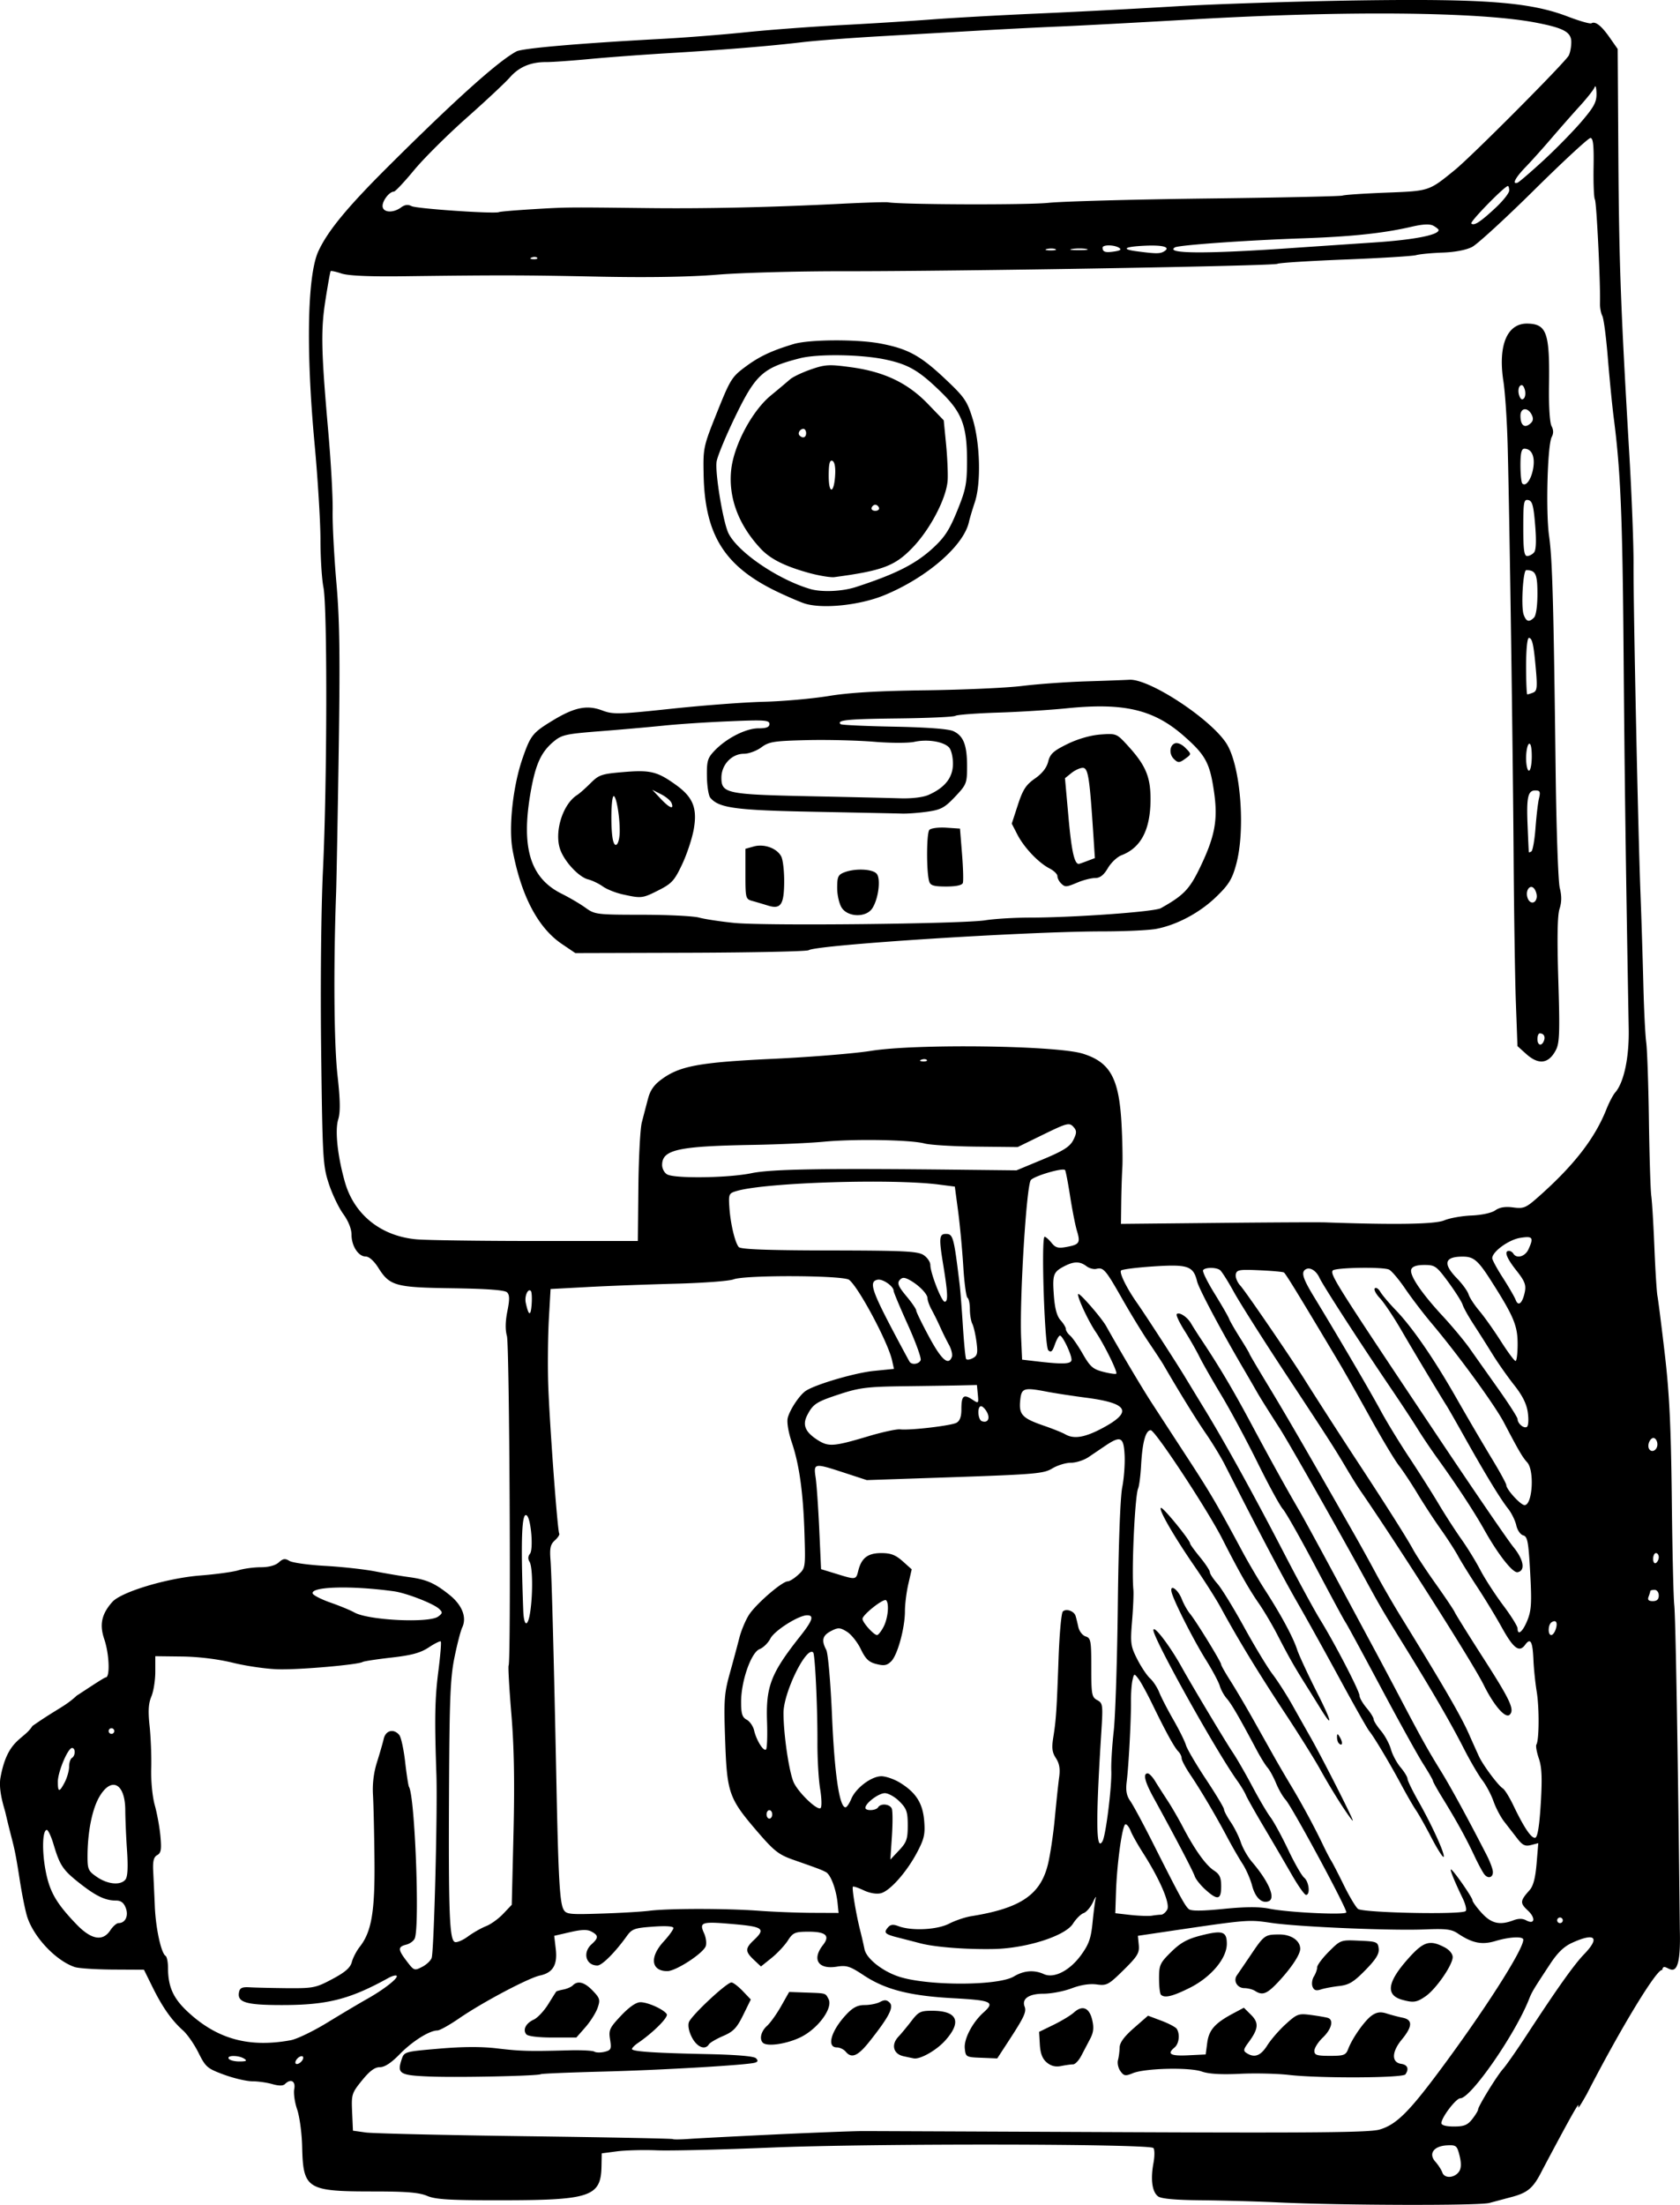 <svg xmlns="http://www.w3.org/2000/svg" viewBox="0 0 273.84 359.26" version="1.0"><path d="M208.254 358.854c-3.417-.165-9.021-.313-12.454-.348-4.188-.035-6.498-.243-7.025-.626-.975-.714-1.26-2.751-.761-5.432.21-1.132.203-2.229-.014-2.455-.678-.696-45.85-.757-62.128-.078-8.227.34-16.718.548-18.87.452-2.151-.087-5.038-.008-6.415.166l-2.502.33-.04 2.107c-.091 4.944-1.794 5.528-16.303 5.536-8.45.009-10.73-.122-12.12-.714-1.303-.548-3.385-.722-8.743-.722-10.899 0-11.473-.366-11.63-7.364-.052-2.15-.418-4.84-.81-5.99-.4-1.14-.609-2.637-.478-3.333.252-1.306-.575-1.75-1.524-.801-.296.296-.992.296-2.045 0-.87-.252-2.342-.461-3.256-.461-.923 0-2.994-.48-4.605-1.071-2.75-1.01-3.012-1.245-4.17-3.56-.67-1.367-1.819-3.02-2.541-3.665-1.846-1.645-3.36-3.804-4.97-7.077l-1.385-2.803-5.057-.026c-2.786-.017-5.58-.2-6.215-.41-3.03-1.009-6.616-4.77-7.73-8.103-.305-.906-.853-3.595-1.228-5.99-.992-6.423-.966-5.126-2.359-11.098-.156-.679-1.183-3.586-.792-5.702 1.15-6.302 3.7-6.032 5.206-8.39 4.1-2.865 5.257-3.126 7.233-4.954.801-.496 4.449-2.96 4.71-2.96.73 0 .583-3.83-.244-6.25-.8-2.367-.427-4.082 1.323-6.05 1.471-1.636 8.914-3.873 14.31-4.3 2.56-.2 5.38-.583 6.26-.861.887-.27 2.524-.488 3.647-.488 1.28 0 2.368-.296 2.907-.783.697-.636 1.036-.68 1.732-.253.47.296 3.1.662 5.841.818 2.734.148 6.428.558 8.2.906 1.772.34 4.233.757 5.468.922 2.848.384 4.18.967 6.583 2.89 2.083 1.672 2.865 3.674 2.078 5.328-.257.54-.825 2.742-1.265 4.9-.666 3.256-.813 6.851-.882 21.632-.095 19.995.074 24.365.953 24.704.328.122 1.28-.278 2.115-.888.835-.618 2.164-1.375 2.954-1.688.79-.305 2.058-1.219 2.82-2.029l1.385-1.462.284-11.734c.199-8.252.096-13.997-.348-19.333-.348-4.179-.55-7.739-.449-7.913.402-.688.14-52.246-.274-53.683-.288-1.01-.265-2.385.07-4.047.384-1.915.373-2.655-.046-3.073-.377-.374-3.155-.583-8.843-.67-9.39-.13-10.278-.375-12.15-3.343-.696-1.106-1.509-1.828-2.044-1.828-1.203 0-2.321-1.715-2.321-3.56 0-.94-.508-2.211-1.344-3.369-.741-1.018-1.803-3.238-2.36-4.944-.958-2.916-1.028-4.083-1.245-21.658-.13-10.872-.009-23.076.296-29.448.679-14.11.731-42.776.078-46.049-.27-1.358-.487-4.883-.487-7.825-.009-2.934-.436-9.898-.95-15.469-1.435-15.381-1.192-27.655.628-31.52 1.558-3.334 4.73-7.164 11.403-13.806C74.296 16.164 81.176 9.992 84.17 8.382c.964-.522 10.264-1.323 23.523-2.037 3.797-.2 10.113-.696 14.036-1.106 3.925-.4 10.862-.914 15.418-1.149 4.557-.235 11.184-.653 14.728-.922s11.207-.697 17.03-.95c5.821-.252 15.97-.774 22.55-1.174 6.582-.392 20.004-.827 29.829-.975 20.768-.296 28.158.27 34.338 2.655 1.872.713 3.578 1.201 3.787 1.07.627-.383 1.628.4 2.986 2.35l1.288 1.837.113 17.723c.113 17.262.383 24.591 1.81 48.782.375 6.459.68 14.328.662 17.488-.026 7.242.732 43.21 1.132 53.622.165 4.3.374 11.029.47 14.954s.305 8.122.47 9.323c.157 1.21.357 6.903.435 12.657.079 5.763.253 11.299.383 12.309.14 1.01.366 4.848.514 8.513.148 3.673.374 7.19.496 7.826s.662 4.874 1.193 9.436c.748 6.363 1.01 11.803 1.14 23.468.087 8.356.27 16.225.41 17.488.217 2.124.591 23.816.904 52.934.288 10.689-2.576 4.308-2.872 6.502-.74-.461-6.773 9.453-12.283 20.178-3.812 6.763 2.533-6.059-7.277 12.439-1.427 2.855-2.307 3.63-4.927 4.335-1.14.305-2.794.748-3.682.984-1.706.46-24.054.4-34.52-.088zm29.61-5.083c.323-.514.34-1.35.044-2.533-.41-1.637-.548-1.75-2.028-1.68-2.176.104-3.082 1.358-1.924 2.655.47.522.984 1.323 1.15 1.784.365 1.027 2.062.888 2.759-.226zm-111.299-5.998c6.328-.296 12.645-.54 14.037-.54 1.392 0 20.446.079 42.341.175 31.321.139 40.253.052 41.883-.41 2.66-.757 4.673-2.698 9.542-9.21 7.434-9.949 13.928-20.081 13.928-21.735 0-.583-2.22-.479-4.553.218-2.202.661-3.77.34-6.12-1.236-1.018-.688-1.95-.801-5.292-.662-5.465.235-20.697-.41-25.11-1.062-3.712-.548-3.838-.54-16.223 1.288l-5.523.819.145 1.497c.125 1.297-.209 1.845-2.48 4.082-2.457 2.42-2.737 2.568-4.401 2.342-1.147-.148-2.594.078-4.083.644-1.27.479-3.315.87-4.547.87-2.392 0-3.59.819-3.096 2.098.326.853-.073 1.715-2.602 5.589l-1.861 2.855-2.575-.104c-2.527-.096-2.577-.131-2.716-1.55-.15-1.54 1.268-4.24 3.074-5.85 1.894-1.697 1.304-1.967-4.993-2.306-7.085-.392-11.056-1.41-14.582-3.752-2.223-1.471-2.771-1.645-4.391-1.384-3 .479-4.059-1.193-2.23-3.517 1.222-1.55.477-2.202-2.487-2.185-2.091.018-2.416.166-3.244 1.463-.507.783-1.697 2.054-2.646 2.82l-1.726 1.384-1.151-1.08c-1.44-1.357-1.442-1.87 0-3.22 1.913-1.802 1.505-2.159-2.876-2.56-5.69-.513-6.087-.408-5.239 1.454.302.67.427 1.593.276 2.072-.368 1.158-4.86 4.091-6.269 4.091-2.642 0-2.935-2.272-.62-4.796.886-.966 1.611-1.967 1.611-2.228 0-.288-1.24-.375-3.333-.218-2.992.209-3.427.366-4.257 1.523-1.902 2.655-4.048 4.805-4.797 4.805-1.878 0-2.46-2.097-.96-3.455 1.159-1.045 1.157-1.454-.01-2.072-.679-.366-1.62-.34-3.501.096l-2.572.592.251 2.132c.307 2.594-.456 3.883-2.568 4.335-1.903.41-9.362 4.361-13.138 6.955-1.594 1.097-3.207 2.002-3.585 2.002-1.297 0-4.104 1.768-6.153 3.874-1.374 1.41-2.439 2.107-3.222 2.107-.837 0-1.667.618-2.915 2.158-1.672 2.063-1.74 2.281-1.61 5.171l.134 3.02 2.07.288c1.14.165 12.836.435 25.991.61 13.157.173 23.992.382 24.078.47.087.086 1.335.069 2.774-.036s7.794-.426 14.122-.73zm-56.515-9.427c-4.917-.192-5.357-.461-4.587-2.777.422-1.27.471-1.28 6.14-1.767 3.808-.33 6.946-.34 9.398-.043 3.804.452 5.189.496 11.596.322 2.074-.061 4.002.034 4.283.209.282.174 1.035.182 1.674.026 1.05-.261 1.136-.453.889-2.002-.249-1.55-.087-1.898 1.791-3.892 1.335-1.41 2.45-2.184 3.156-2.184 1.225 0 3.812 1.175 4.29 1.94.301.488-2.136 2.943-4.642 4.667-.68.46-1.132.948-1.001 1.079.365.366 3.967.592 12.16.766 4.713.096 7.693.34 8.016.67.38.375.343.566-.138.723-1.201.391-15.278 1.218-25.014 1.462-5.3.14-9.757.322-9.907.418-.473.287-13.404.566-18.104.383zm140.051-.261c-1.898-.218-5.497-.305-7.996-.183-3.053.148-5.094.026-6.222-.374-2.032-.714-9.276-.54-11.242.278-1.19.488-1.437.453-2.008-.33-.357-.488-.54-1.298-.404-1.802.135-.505.257-1.437.272-2.072.02-.792.755-1.785 2.327-3.16l2.3-2.01 2.167.817c1.192.444 2.318 1.045 2.505 1.315.567.844.39 2.429-.338 3.038-1.293 1.07-.695 1.427 2.186 1.288l2.877-.14.256-1.923c.278-2.08 1.26-3.186 4.238-4.77l1.734-.923 1.172 1.167c1.306 1.305 1.213 2.28-.436 4.509-.822 1.114-.862 1.358-.28 1.723 1.29.819 2.282.444 3.37-1.28.6-.948 1.96-2.515 3.025-3.473 1.817-1.645 2.063-1.732 4.092-1.462 1.187.157 2.417.374 2.733.47 1.005.313.623 1.837-.805 3.203-.76.723-1.38 1.698-1.38 2.16 0 .704.394.826 2.542.826 2.278 0 2.588-.113 2.973-1.131.696-1.828 2.776-4.745 3.916-5.493.779-.514 1.4-.583 2.37-.27.724.235 1.885.54 2.58.679 1.672.33 1.629 1.428-.147 3.578-1.647 2.002-1.682 3.708-.083 3.943 1.042.148 1.31.818.684 1.715-.42.6-14.064.661-18.978.087zm-39.474-2.028c-.715-.601-1.046-1.454-1.133-2.917l-.124-2.071 2.38-1.158c1.31-.644 2.795-1.54 3.302-2.002 1.376-1.245 2.504-.792 2.973 1.192.304 1.28.222 2.055-.329 3.1-.402.774-1.058 2.019-1.456 2.776-.398.766-.993 1.384-1.323 1.384-.33 0-1.202.122-1.94.27-.928.183-1.65.009-2.35-.574zm-23.348-1.019c-1.67-.357-2.069-1.88-.834-3.186.459-.487 1.412-1.636 2.12-2.559 1.16-1.515 1.494-1.671 3.451-1.663 4.062.026 4.8 1.802 2.032 4.875-1.437 1.593-4.083 3.082-5.112 2.881a77.193 77.193 0 01-1.657-.348zm-9.435-.748c-.315-.375-.962-.688-1.437-.688-1.73 0-.923-2.76 1.582-5.406 1.052-1.114 1.814-1.497 2.967-1.497.853 0 1.975-.226 2.495-.505.717-.383 1.092-.357 1.563.113.719.723-.11 2.324-3.258 6.294-1.915 2.42-2.939 2.864-3.912 1.689zm-25.025-2.255c-.505-.931-.72-1.941-.537-2.516.334-1.053 6.154-6.502 6.945-6.502.273 0 1.094.627 1.825 1.384l1.33 1.393-1.248 2.541c-1.032 2.098-1.594 2.69-3.263 3.404-1.11.479-2.156 1.088-2.325 1.367-.605.975-1.899.47-2.727-1.071zm11.525.8c-.602-.6-.291-1.87.67-2.732.537-.48 1.571-1.924 2.297-3.204l1.32-2.333 2.65.096c3.445.122 3.239.061 3.768 1.053.792 1.48-1.79 4.945-4.689 6.294-2.292 1.07-5.354 1.488-6.016.827zM85.79 331.47c-.616-.74-.08-1.802 1.205-2.394.61-.278 1.662-1.392 2.339-2.472.676-1.088 1.277-2.037 1.335-2.106s.584-.218 1.17-.331c.585-.113 1.276-.418 1.534-.68.815-.817 1.911-.521 3.25.88 1.168 1.219 1.243 1.489.783 2.803-.279.8-1.172 2.211-1.984 3.142l-1.478 1.68h-3.862c-2.296 0-4.037-.208-4.292-.522zm142.759-5.632c-2.714-.757-2.426-2.855.91-6.615 2.54-2.873 3.549-3.204 5.969-1.95.818.417 1.358 1.07 1.358 1.619 0 1.27-2.699 5.18-4.396 6.363-1.462 1.018-1.985 1.097-3.841.583zm-39.317-.827c-.17-.165-.307-1.366-.307-2.663 0-2.177.157-2.516 1.981-4.31 1.536-1.505 2.627-2.106 4.845-2.672 3.53-.896 4.22-.67 4.22 1.358 0 2.377-2.58 5.44-6.047 7.173-2.814 1.401-4.096 1.706-4.692 1.114zm15.34-.618c-.379-.244-1.162-.444-1.74-.452-1.17-.01-1.852-1.193-1.21-2.098.232-.331 1.234-1.802 2.23-3.273 2.21-3.282 2.326-3.36 4.676-3.37 1.933-.008 3.41 1.002 3.407 2.334-.002.94-1.44 3.107-3.55 5.37-1.87 1.994-2.594 2.281-3.812 1.49zm9.369-.696c-.17-.444-.069-1.184.225-1.654.292-.47.532-1.14.532-1.497s.861-1.506 1.915-2.56c1.9-1.897 1.935-1.915 4.947-1.775 2.854.122 3.04.2 3.168 1.288.101.862-.447 1.75-2.181 3.517-1.907 1.95-2.664 2.402-4.277 2.585-1.079.122-2.424.374-2.991.566-.762.244-1.11.122-1.338-.47zm26.04 21.579c.522-.67.948-1.367.948-1.558 0-.514 3.09-5.536 4.083-6.633.47-.523 2.22-3.02 3.874-5.554 4.97-7.6 7.686-11.42 9.34-13.135 2.629-2.725 1.767-3.543-1.941-1.855-1.376.618-2.412 1.628-3.682 3.57-2.708 4.117-2.9 4.43-3.387 5.666-2.272 5.737-9.48 16.113-11.185 16.113-.697 0-3.082 3.125-3.082 4.048 0 .348.766.548 2.037.548 1.654 0 2.22-.226 2.995-1.21zM49.39 335.473c.113-.348-.061-.522-.4-.409s-.697.479-.81.81c-.113.348.06.513.4.4.331-.113.697-.47.81-.8zm-9.584-.034c-.905-.584-2.89-.584-2.524 0 .156.252.94.46 1.75.452 1.113 0 1.305-.113.774-.452zm7.6-3.012c1.009-.192 3.699-1.489 5.98-2.89 2.28-1.393 5.178-3.117 6.444-3.83 2.736-1.532 5.16-3.43 4.817-3.778-.135-.14-.757.035-1.38.383-6.262 3.456-9.916 4.387-17.298 4.387-5.884 0-7.338-.435-7.007-2.107.139-.696.522-.861 1.775-.783.888.052 3.622.113 6.094.14 4.239.025 4.657-.053 7.347-1.49 2.104-1.122 2.928-1.845 3.169-2.767.18-.688.763-1.811 1.297-2.49 1.926-2.446 2.484-5.754 2.396-14.206-.044-4.3-.154-9.053-.245-10.56a14.918 14.918 0 01.648-5.292c.446-1.41.943-3.125 1.103-3.821.322-1.393 1.63-1.715 2.534-.627.293.348.724 2.324.959 4.387.235 2.055.519 3.891.63 4.074.96 1.576 1.765 22.528.947 24.66-.162.419-.789.889-1.394 1.037-1.397.357-1.381.792.097 2.724 1.158 1.524 1.238 1.55 2.498.897.717-.366 1.414-1.036 1.55-1.48.378-1.236.966-24.077.768-29.805-.319-9.227-.258-12.387.329-16.983.32-2.507.492-4.64.383-4.753-.107-.104-.993.33-1.965.975-1.354.888-2.781 1.28-6.088 1.654-2.376.27-4.485.592-4.688.714-.734.452-10.404 1.297-13.772 1.192-1.898-.052-5.215-.53-7.365-1.062-2.42-.592-5.58-.983-8.287-1.018l-4.37-.052v2.533c0 1.392-.287 3.212-.644 4.047-.47 1.132-.548 2.368-.278 4.832.191 1.828.313 4.918.26 6.876-.06 2.029.192 4.605.575 5.98.375 1.332.793 3.613.923 5.067.2 2.159.105 2.724-.522 3.073-.575.322-.74.975-.653 2.655.06 1.218.183 3.769.261 5.666.14 3.543 1.027 7.652 1.75 8.096.217.13.4 1.01.4 1.941.009 3.081.836 4.944 3.16 7.12 4.805 4.5 10.028 5.946 16.861 4.684zm117.871-10.394c1.61-.966 3.296-1.097 4.876-.374 1.653.748 4.218-.566 6.064-3.108 1.276-1.758 1.618-2.724 1.874-5.336.173-1.75.406-3.525.518-3.943.113-.41-.103-.096-.48.705-.376.8-1.052 1.584-1.502 1.741-.45.157-1.232.931-1.74 1.732-1.266 1.994-7.57 4.004-12.886 4.118-4.54.087-9.525-.296-11.966-.923-1.012-.27-2.634-.68-3.603-.932-2.183-.548-2.428-.783-1.72-1.636.42-.505.852-.566 1.702-.244 2.144.819 6.289.618 8.265-.383 1.013-.522 2.66-1.08 3.662-1.236 7.968-1.28 11.219-3.456 12.45-8.356.376-1.489.887-4.875 1.136-7.539.249-2.655.57-5.684.715-6.737.188-1.367.041-2.237-.524-3.108-.619-.94-.711-1.663-.434-3.386.455-2.82.559-4.379.866-12.97.14-3.909.45-7.304.69-7.539.533-.53 1.832-.087 2.08.714.1.322.303 1.14.45 1.82.15.678.684 1.366 1.19 1.523.841.27.92.696.92 5.075 0 4.396.079 4.83.966 5.3.917.497.951.767.67 5.198-.926 14.572-.87 19.69.198 17.784.541-.958 1.535-8.975 1.426-11.5-.049-1.131.13-4.038.398-6.441s.57-11.725.67-20.709c.108-9.68.398-17.418.712-18.985.29-1.454.466-3.83.39-5.292-.154-2.96-.64-3.186-3.196-1.463-.723.488-1.927 1.306-2.676 1.81-.749.506-2.043.924-2.876.924s-2.198.417-3.032.922c-1.38.845-2.81.966-15.878 1.42l-14.361.487-3.626-1.184c-4.972-1.628-5.074-1.61-4.716.766.162 1.08.427 4.874.589 8.443l.294 6.485 2.482.758c3.206.992 3.21.992 3.582-.496.52-2.09 1.556-2.882 3.76-2.882 1.544 0 2.325.305 3.473 1.323l1.48 1.324-.552 2.393c-.304 1.324-.553 3.3-.553 4.414 0 2.742-1.2 7.146-2.232 8.174-.682.679-1.156.774-2.415.452-1.238-.304-1.773-.818-2.556-2.446-.545-1.131-1.563-2.402-2.264-2.829-1.139-.696-1.412-.705-2.577-.104-1.4.722-1.606 1.523-.784 3.064.294.548.705 5.275.948 10.898.404 9.375 1.204 14.763 2.192 14.763.204 0 .626-.618.936-1.366.74-1.785 3.29-3.7 4.924-3.7.713.009 2.057.47 2.988 1.036 2.635 1.61 3.737 3.343 3.976 6.224.178 2.15.006 2.934-1.108 5.058-1.696 3.246-4.455 6.371-5.952 6.746-.71.174-1.809-.009-2.784-.47-.885-.418-1.683-.688-1.773-.592-.194.209.514 4.474 1.177 7.086a72.98 72.98 0 01.714 3.09c.29 1.47 2.732 3.464 5.397 4.404 4.503 1.593 16.34 1.62 18.966.035zm-147.285-7.53c.418-.635 1.018-1.157 1.332-1.157 1.105 0 1.67-1.184 1.175-2.472-.322-.853-.792-1.202-1.585-1.202-1.75 0-3.273-.73-5.91-2.803-2.742-2.158-3.247-2.907-4.257-6.293-.391-1.323-.896-2.411-1.114-2.411-.714 0-.818 3.386-.2 6.633.653 3.438 1.715 5.292 5.005 8.722 2.437 2.542 4.318 2.872 5.554.984zm228.692-1.61c.81-.313 1.497-.313 2.072 0 1.428.766 1.602-.383.244-1.636-1.262-1.176-1.228-1.55.304-3.256.618-.679.958-1.976 1.158-4.318l.279-3.36-1.184.305c-.966.244-1.393.035-2.263-1.097-.584-.757-1.541-1.984-2.107-2.716-.574-.73-1.358-2.22-1.74-3.299-.375-1.08-1.202-2.637-1.838-3.464-.626-.819-1.967-3.117-2.977-5.093-2.185-4.274-4.97-9.079-9.665-16.687-3.66-5.919-3.927-6.38-6.493-11.072-4.426-8.096-12.397-22.145-13.838-24.391-2.352-3.673-3.29-5.17-3.875-6.215a506.976 506.976 0 00-2.268-3.909c-3.64-6.232-7.071-12.7-7.364-13.893-.62-2.515-1.484-2.811-7.106-2.446-2.798.183-5.185.488-5.304.68-.272.443.985 2.959 2.656 5.327 1.304 1.854 6.362 9.653 7.79 12.021.433.714 1.922 3.169 3.31 5.44 3.364 5.528 8.002 13.946 12.937 23.477 2.228 4.3 4.817 9.062 5.755 10.585 2.419 3.918 6.436 11.665 6.436 12.413 0 .349.517 1.245 1.15 2.003.633.748 1.15 1.575 1.15 1.836s.534 1.106 1.186 1.88c.653.775 1.385 2.133 1.63 3.012.243.888.951 2.211 1.575 2.951s1.133 1.585 1.133 1.872.814 1.958 1.806 3.708c2.246 3.97 4.387 8.696 4.074 9.01-.122.121-1.018-1.28-1.976-3.117-.957-1.845-2.098-3.873-2.533-4.5-.435-.636-1.509-2.498-2.392-4.144-1.91-3.56-4.433-7.782-5.222-8.748-.312-.374-2.42-4.109-4.686-8.278-2.265-4.179-5.427-9.88-7.027-12.657-2.454-4.274-6.25-11.482-11.84-22.485-.624-1.227-2.01-3.508-3.081-5.066-1.604-2.324-4.393-6.85-6.934-11.238-.255-.435-1.305-2.037-2.337-3.56-1.03-1.515-2.992-4.727-4.357-7.13-2.713-4.77-3.05-5.17-4.215-4.891-.431.104-1.156-.087-1.61-.435-1.072-.81-2.034-.81-3.605 0-1.813.94-1.968 1.384-1.71 4.805.157 2.097.499 3.351 1.093 4.004.475.522.863 1.166.863 1.436s.31.749.688 1.062 1.31 1.663 2.072 2.995c1.188 2.071 1.665 2.49 3.326 2.907 1.066.279 2.025.41 2.13.305.255-.253-1.967-4.762-3.356-6.808-1.267-1.871-3.122-5.893-2.844-6.171.228-.227 3.783 3.856 4.559 5.24 2.415 4.309 5.85 10.089 7.47 12.578 1.07 1.646 3.7 5.685 5.845 8.975 3.693 5.667 4.779 7.521 8.896 15.19.95 1.767 2.597 4.57 3.657 6.215 2.624 4.065 4.59 7.713 5.25 9.732.303.932 1.794 4.135 3.314 7.138 2.439 4.805 2.595 5.92.303 2.159-.443-.723-1.455-2.35-2.25-3.613-1.846-2.933-2.733-4.5-4.601-8.121-.83-1.61-2.197-3.917-3.039-5.127-1.582-2.272-3.285-5.284-5.914-10.455-2.42-4.761-10.956-17.723-11.671-17.723-.832 0-1.37 1.968-1.575 5.754-.09 1.645-.307 3.325-.483 3.735-.526 1.218-1.087 13.248-.772 16.521.06.627-.035 2.916-.213 5.075-.3 3.63-.237 4.1.836 6.215.638 1.254 1.577 2.664 2.087 3.125.511.462 1.19 1.498 1.509 2.298.318.801 1.353 2.812 2.299 4.457.945 1.646 1.87 3.508 2.053 4.144.185.627 1.654 3.134 3.266 5.562s2.931 4.631 2.931 4.884c0 .26.493 1.192 1.094 2.08.603.888 1.35 2.385 1.66 3.325s1.127 2.368 1.813 3.169c2.771 3.238 3.917 5.98 2.682 6.415-1.101.4-2.158-.618-2.665-2.55-.28-1.071-.99-2.69-1.577-3.587-.588-.905-1.72-2.872-2.518-4.378-1.886-3.552-4.277-7.59-6.009-10.159-.76-1.131-1.384-2.306-1.384-2.629 0-.313-.243-.818-.542-1.114-.638-.635-2.062-3.23-4.231-7.695-.86-1.776-1.881-3.638-2.27-4.143-.694-.906-.71-.897-.97.235-.146.627-.256 2.185-.245 3.447.027 2.95-.372 10.454-.693 13.048-.186 1.498-.035 2.307.603 3.221.468.67 2.103 3.708 3.633 6.746 4.37 8.67 5.262 10.316 5.883 10.83.405.33 2.129.321 5.688-.036 3.63-.357 5.808-.365 7.526-.017 3.015.6 12.208 1.044 12.461.6.231-.409-8.82-17.191-9.91-18.384-.434-.47-1.128-1.671-1.542-2.681-.415-1.001-1.038-2.141-1.385-2.533s-1.158-1.698-1.802-2.916c-2.8-5.267-4.085-7.478-4.844-8.34-.445-.504-.96-1.436-1.144-2.071-.185-.627-1.177-2.499-2.205-4.144-1.954-3.116-5.037-9.148-5.59-10.924-.511-1.645.922-.801 1.613.949.316.81.92 1.88 1.342 2.385.963 1.157 5.068 7.843 5.068 8.252 0 .174.687 1.384 1.527 2.698.841 1.323 2.516 4.161 3.723 6.311l3.358 5.98c.64 1.14 1.91 3.317 2.822 4.832 1.782 2.968 3.797 6.702 5.212 9.67.484 1.01 1.077 2.15 1.32 2.525.241.383 1.161 2.168 2.044 3.97.883 1.793 1.915 3.525 2.294 3.838.773.644 16.942.975 17.551.357.2-.191-.017-1.123-.479-2.072-1.305-2.698-2.124-4.709-1.915-4.709.322 0 3.508 4.57 3.508 5.023 0 .226.67 1.149 1.489 2.054 1.584 1.741 2.95 2.054 5.18 1.21zm-50.233-5.031c-.797-.723-1.572-1.706-1.72-2.176-.252-.793-3.235-6.477-6.654-12.692-1.477-2.681-1.813-4.04-1.002-4.04.247 0 .795.575 1.218 1.272s1.316 2.089 1.984 3.107c.668 1.01 1.81 2.977 2.538 4.37 1.934 3.7 3.723 6.198 5.06 7.077.935.61 1.176 1.14 1.176 2.594 0 2.203-.592 2.316-2.6.488zm14.076-2.455a736.271 736.271 0 00-4.507-7.704c-1.428-2.402-2.754-4.761-2.945-5.223-.192-.47-.813-1.506-1.38-2.298-3.507-4.91-13.69-23.172-13.69-24.565 0-.957 2.678 2.533 4.586 5.98 1.554 2.812 7.16 12.179 8.325 13.91.682 1.01 2.115 3.5 3.187 5.52 1.072 2.028 2.412 4.309 2.98 5.066.566.757 1.868 3.151 2.891 5.31s2.195 4.204 2.603 4.544c.797.661 1.028 2.803.301 2.803-.242 0-1.3-1.506-2.35-3.343zm31.44.017c-.27-.322-1.028-1.723-1.68-3.116-1.35-2.864-2.795-5.493-5.12-9.28-.878-1.427-1.6-2.715-1.6-2.863s-.706-1.367-1.559-2.716c-.862-1.34-3.991-6.99-6.953-12.552-2.963-5.554-5.544-10.307-5.736-10.56-.193-.252-2.374-4.29-4.847-8.974-2.472-4.683-4.885-8.948-5.36-9.47-.476-.523-2.34-3.944-4.143-7.6-1.803-3.647-4.464-8.6-5.915-11.003-1.45-2.411-3.046-5.205-3.545-6.215-.5-1.019-1.596-2.934-2.437-4.265s-1.408-2.542-1.261-2.69c.4-.4 1.711.452 2.327 1.514.297.514 1.078 1.741 1.735 2.725 2.903 4.361 5.17 8.183 8.147 13.762 3.064 5.728 5.496 10.124 7.871 14.207.607 1.044 3.162 5.727 5.678 10.41 2.516 4.684 5.41 10.072 6.432 11.97 1.021 1.897 2.946 5.518 4.275 8.052 3.41 6.493 4.437 8.33 6.578 11.803 1.628 2.63 4.44 7.791 7.495 13.745.453.88.888 2.002.966 2.481.183 1.053-.678 1.454-1.349.635zM218.531 293.9a108.399 108.399 0 01-3.366-5.632c-.831-1.514-3.482-5.754-5.89-9.4-4.217-6.399-7.507-11.813-10.317-16.975-.732-1.35-2.642-4.353-4.243-6.677-3.493-5.066-6.04-9.523-5.448-9.523.424 0 4.72 5.275 4.72 5.797 0 .148.725 1.15 1.611 2.229s1.612 2.185 1.612 2.446c0 .27.556 1.114 1.236 1.889.68.775 2.635 3.96 4.344 7.068 1.709 3.108 3.794 6.555 4.631 7.66.838 1.097 2.298 3.378 3.245 5.058.946 1.689 2.292 4.074 2.991 5.301 1.933 3.412 6.986 13.37 6.85 13.51-.066.06-.955-1.175-1.976-2.75zm-.305-9.854c-.168-.165-.3-.635-.292-1.035.011-.592.1-.575.502.113.495.853.352 1.488-.21.922zm36.51 28.848a.457.457 0 10-.915 0c0 .253.2.453.462.453a.45.45 0 00.452-.453zm-65.482-.914c.307-.009.76-.383 1.006-.844.507-.95-1.191-4.91-3.956-9.236-.876-1.367-1.78-2.977-2.006-3.569-.228-.6-.604-1.088-.837-1.088-.512 0-1.396 6.276-1.555 11.046l-.114 3.447 2.53.288c1.393.148 2.946.2 3.452.113s1.172-.157 1.48-.157zm-83.401-.644c3.122-.392 12.38-.392 17.718-.009 2.405.183 6.34.331 8.745.348l4.372.018-.156-1.558c-.231-2.307-1.128-4.7-1.915-5.101-.752-.392-1.183-.557-5.281-1.994-2.392-.835-3.15-1.427-5.835-4.544-4.7-5.466-4.998-6.293-5.3-14.91-.232-6.59-.159-7.635.766-10.969.563-2.02 1.259-4.614 1.548-5.754s.98-2.803 1.535-3.69c1.085-1.742 5.425-5.51 6.349-5.51.308 0 1.088-.488 1.731-1.089 1.15-1.062 1.169-1.184 1.005-6.555-.206-6.772-.836-11.333-2.072-14.998-.565-1.68-.832-3.3-.659-3.987.345-1.375 1.962-3.786 2.969-4.43 1.664-1.071 8.028-2.925 11.062-3.23l3.28-.33-.304-1.376c-.641-2.925-5.441-11.917-7.008-13.136-.955-.74-16.93-.81-18.829-.078-.712.278-5.023.6-9.58.714-4.555.122-10.976.357-14.266.54l-5.983.322-.277 4.83c-.151 2.656-.205 7.321-.12 10.36.167 5.858 1.51 24.181 1.809 24.669.097.156-.226.653-.717 1.097-.72.652-.857 1.262-.71 3.168.195 2.498.553 15.956.967 36.412.308 15.242.54 19.403 1.147 20.535.431.81.93.862 6.089.696 3.09-.095 6.654-.304 7.92-.461zm-85.416-5.075c.365-.435.452-1.932.27-4.718-.157-2.237-.279-5.205-.288-6.598-.017-4.379-2.254-5.545-4.221-2.185-1.184 2.02-1.933 5.797-1.933 9.758 0 2.08.14 2.368 1.567 3.334 1.758 1.193 3.813 1.375 4.605.41zm127.525-8.827c0-2.22-.18-2.742-1.345-3.908-.74-.74-1.814-1.35-2.387-1.35-1.014 0-3.171 1.629-3.171 2.386 0 .54 1.729.47 2.07-.079.435-.705 1.94-.548 2.238.227.146.383.152 2.402.014 4.491l-.252 3.796 1.417-1.506c1.231-1.306 1.416-1.837 1.416-4.057zm103.187-3.63c.244-4.134.165-5.875-.322-7.294-.348-1.027-.531-2.046-.392-2.263.453-.732.479-6.05.044-8.636-.227-1.392-.47-3.716-.531-5.17-.131-3.02-.48-3.639-1.358-2.429-.958 1.297-1.89.6-3.796-2.838-.957-1.732-2.75-4.683-3.986-6.563s-2.647-4.16-3.134-5.057c-.488-.906-1.767-2.89-2.847-4.405-1.08-1.523-2.768-4.109-3.76-5.754s-2.36-3.717-3.05-4.605c-.688-.888-2.797-4.404-4.686-7.825-1.888-3.413-4.138-7.39-4.998-8.836-6.668-11.185-8.777-14.624-9.061-14.798-.18-.104-1.98-.27-4.001-.357-3.275-.148-3.693-.078-3.839.68-.09.46.248 1.296.753 1.836.823.896 8.157 11.603 10.419 15.216 1.906 3.038 6.03 9.445 8.777 13.623 4.646 7.077 7.968 12.326 8.963 14.163.514.948 2.185 3.481 3.717 5.632 1.524 2.15 2.908 4.204 3.064 4.57.157.356 2.22 3.673 4.588 7.364 4.465 6.946 5.197 8.504 4.37 9.331-.688.688-2.568-1.47-4.266-4.9-1.75-3.535-13.728-22.39-20.215-31.808-.38-.548-1.29-2.01-2.023-3.247-2.116-3.577-2.958-4.883-10.023-15.599-3.672-5.57-7.474-11.577-8.45-13.344-.974-1.776-1.991-3.378-2.26-3.56-.668-.47-2.45-.444-2.745.034-.133.218.706 1.924 1.866 3.796 1.16 1.88 2.223 3.717 2.364 4.1s.946 1.784 1.789 3.116 1.533 2.498 1.533 2.585 1.43 2.516 3.18 5.397c2.756 4.544 6.836 11.586 13.961 24.113a317.777 317.777 0 013.556 6.441c.948 1.767 2.745 4.875 3.992 6.903 6.93 11.247 9.793 16.182 11.081 19.098a321.46 321.46 0 001.654 3.683c.662 1.427 3.108 4.709 3.874 5.196.322.2 1.088 1.445 1.724 2.768 1.767 3.691 2.977 5.467 3.586 5.267.374-.122.67-2.002.888-5.623zm-125.28 1.829c0-.383-.207-.688-.46-.688s-.46.305-.46.688.207.687.46.687.46-.304.46-.687zm7.81-4.161c-.251-1.506-.449-4.919-.438-7.574.024-5.692-.384-14.336-.692-14.65-1.097-1.097-4.839 6.511-4.839 9.845 0 3.613.951 9.941 1.72 11.447.907 1.767 3.858 4.535 4.334 4.057.205-.21.168-1.61-.085-3.125zm-123.112-1.106c.383-.749.697-1.88.697-2.507 0-.635.209-1.28.461-1.427.592-.366.6-1.62.017-1.62-.679 0-2.315 3.9-2.315 5.502 0 1.758.244 1.767 1.14.052zm114.46-9.845c-.2-5.754.622-7.878 5.418-13.936 2.004-2.534 2.29-3.395 1.118-3.395-1.392 0-5.31 2.48-5.988 3.786-.372.723-1.16 1.498-1.752 1.724-1.382.522-3.022 5.188-3.022 8.592 0 1.95.179 2.524.914 2.916.504.27 1.046 1.053 1.206 1.75.377 1.618 1.548 3.49 1.943 3.09.17-.166.243-2.203.163-4.527zm-106.4 1.532a.457.457 0 10-.914 0 .457.457 0 10.915 0zm125.402-17c.715-1.385.941-3.778.408-4.31-.377-.374-3.848 2.351-3.848 3.03 0 .592 1.835 2.638 2.37 2.638.202 0 .684-.619 1.07-1.358zm109.559.4c.348-1.088.052-1.584-.67-1.132-.601.366-.653 2.09-.061 2.09.235 0 .566-.436.73-.958zm-4.622-1.445c.653-1.637.722-2.855.452-7.79-.278-5.04-.435-5.868-1.14-6.05-.453-.123-.949-.845-1.123-1.628s-.766-1.994-1.314-2.69c-1.271-1.602-3.665-5.536-6.973-11.43-1.419-2.533-2.777-4.91-3.02-5.292-1.297-2.046-5.476-9.018-7.455-12.43-1.249-2.15-2.808-4.475-3.465-5.171-.657-.688-1.03-1.42-.83-1.61s.6.06.888.565c.286.496 1.421 1.846 2.521 2.986 2.752 2.864 6.26 7.965 9.986 14.51a507.6 507.6 0 005.588 9.541c1.35 2.211 2.446 4.222 2.446 4.457 0 .705 2.333 3.264 2.977 3.264 1.289 0 1.637-5.623.436-6.955-.784-.861-1.367-1.863-3.787-6.476-1.532-2.916-7.46-11.038-11.873-16.278-1.289-1.532-3.212-4.048-4.264-5.597-1.054-1.541-2.24-2.934-2.636-3.082-1.193-.461-8.853-.313-9.154.174-.42.68.616 2.316 16.672 26.35 6.137 9.183 11.89 17.6 12.796 18.706 1.688 2.072 1.976 3.848.67 4.092-.792.148-3.195-2.916-5.432-6.92-1.61-2.882-4.509-7.304-7.573-11.552-1.07-1.48-2.568-3.708-3.325-4.936-.766-1.236-2.759-4.265-4.437-6.737-4.844-7.138-10.969-16.609-11.523-17.827-.537-1.176-1.567-1.802-2.265-1.367-.756.461-.444 1.488 1.35 4.43 3.853 6.329 9.228 15.495 10.87 18.55.953 1.776 3.037 5.189 4.631 7.6 1.591 2.402 3.759 5.823 4.812 7.59 1.053 1.776 2.725 4.362 3.708 5.754.993 1.393 2.394 3.674 3.117 5.066.722 1.385 2.385 3.952 3.69 5.702 1.315 1.741 2.377 3.456 2.377 3.795 0 1.263.844.566 1.602-1.314zm-162.51-1.576c.423-3.09.346-7.19-.148-7.973-.272-.435-.247-.897.07-1.28.576-.687.204-5.536-.477-6.215-.862-.862-1.045 3.726-.614 15.416.103 2.794.788 2.82 1.169.052zm-15.033.967c.733-.549.749-.688.138-1.263-.915-.861-5.34-2.576-7.364-2.855-6.936-.957-13.602-.774-13.228.366.104.287 1.41.957 2.907 1.48s3.245 1.244 3.877 1.601c2.27 1.289 12.187 1.767 13.67.67zm198.957-3.439c0-.505-.304-.914-.687-.914s-.697.087-.697.192-.122.522-.278.922c-.2.514 0 .723.696.723.662 0 .966-.287.966-.923zm0-6.232c0-.366-.209-.67-.461-.67s-.461.426-.461.948.209.818.461.662.461-.583.461-.94zm-.226-18.385c0-.47-.235-.923-.522-1.018-.61-.2-1.219 1.123-.819 1.775.427.688 1.341.174 1.341-.757zm-128.5-1.358c2.227-.661 4.505-1.149 5.062-1.088 1.586.192 8.287-.592 9.182-1.07.551-.297.806-.984.806-2.177 0-2.22.344-2.542 1.72-1.645 1.094.722 1.103.714.958-.8l-.146-1.533-2.763.061c-1.518.035-5.717.096-9.331.14-5.634.069-7.076.243-10.113 1.235-3.97 1.297-4.493 1.628-5.452 3.482-.831 1.61-.318 2.786 1.8 4.109 1.71 1.062 2.58.992 8.277-.714zm38.168-1.358c4.805-2.594 4.059-3.978-2.615-4.866-2.29-.296-5.159-.74-6.373-.966-4.007-.775-4.345-.67-4.546 1.436-.216 2.272.348 2.864 3.901 4.083 1.433.496 2.972 1.114 3.42 1.375 1.45.845 3.266.531 6.213-1.062zm69.216-2.437c-.192-1.428-.853-2.768-2.237-4.518-1.08-1.367-2.69-3.656-3.57-5.092a268.17 268.17 0 00-3.08-4.858c-.802-1.236-1.594-2.646-1.75-3.15-.157-.497-1.21-2.15-2.333-3.683-1.915-2.594-2.159-2.777-3.9-2.777-1.236 0-1.941.235-2.124.705-.352.914 1.576 3.787 5.075 7.574 1.55 1.67 3.543 4.056 4.43 5.31.88 1.253 3.004 4.247 4.71 6.659s3.108 4.596 3.108 4.866c.008.73 1.018 1.584 1.514 1.27.244-.147.314-1.175.157-2.306zm-88.162-.096c-.286-.53-.72-.966-.964-.966-.657 0-.54 2.193.132 2.437.946.348 1.386-.426.832-1.47zm-10.81-8.478c.129-.34-.81-2.925-2.085-5.754-1.276-2.82-2.32-5.31-2.32-5.528 0-.757-1.779-1.993-2.612-1.82-1.486.306-1.003 1.75 3.276 9.785.939 1.767 1.807 3.369 1.93 3.569.357.575 1.557.41 1.811-.252zm24.59-.07c0-.88-1.457-3.926-1.88-3.926-.183 0-.561.662-.843 1.471-.398 1.14-.632 1.34-1.065.914-.61-.61-1.187-18.489-.597-18.489.18 0 .685.444 1.124.984.66.818 1.09.931 2.474.67 2.079-.383 2.26-.67 1.667-2.629-.26-.853-.76-3.395-1.11-5.632-.351-2.246-.722-4.17-.826-4.265-.395-.4-4.959.94-5.573 1.628-.718.81-1.864 19.516-1.58 25.81l.155 3.455 2.301.27c4.412.522 5.753.461 5.753-.261zm-19.507-.444c.14-.366-.066-1.245-.458-1.959a48.03 48.03 0 01-1.434-2.898 45.294 45.294 0 00-1.397-2.838c-.372-.67-.676-1.515-.676-1.872 0-.73-1.547-2.272-3.058-3.046-.758-.392-1.108-.366-1.506.113-.403.487-.156 1.062 1.102 2.568.891 1.062 1.621 2.124 1.621 2.359 0 .226.95 2.176 2.113 4.326 2.012 3.726 3.132 4.71 3.693 3.247zm4.015-2.455c-.156-1.192-.462-2.524-.68-2.95-.218-.427-.396-1.498-.396-2.386s-.175-1.723-.39-1.854c-.214-.14-.524-2.455-.689-5.153-.165-2.69-.542-6.712-.837-8.931l-.537-4.03-2.571-.331c-7.686-.993-28.217-.34-32.946 1.035-1.322.384-1.374.497-1.233 2.673.171 2.611.9 5.71 1.525 6.468.306.374 4.573.54 14.726.557 12.21.017 14.455.13 15.401.748.609.4 1.107 1.123 1.107 1.62 0 1.288 1.83 5.988 2.334 5.988.585 0 .528-1.366-.259-6.163-.692-4.222-.63-4.883.457-4.883 1.176 0 1.3.453 2.25 8.287.107.879.34 3.882.517 6.668s.416 5.223.53 5.414c.116.183.607.13 1.092-.13.749-.4.84-.801.6-2.647zm88.206.314c0-2.986-.662-4.544-4.413-10.411-2.002-3.134-2.751-3.778-4.405-3.796-3.09-.043-3.438 1.097-1.088 3.517.88.905 1.741 2.08 1.906 2.62s.95 1.733 1.733 2.664c.792.931 2.367 3.151 3.508 4.936 1.14 1.793 2.228 3.264 2.42 3.264.191.009.34-1.254.34-2.794zm-160.847-8.618c-.475-.479-1.055.87-.827 1.924.467 2.141.8 2.272.951.357.088-1.097.032-2.133-.124-2.281zm162.03.122c.219-1.106-.043-1.759-1.366-3.43-1.619-2.037-2.071-3.22-1.218-3.22.235 0 .557.208.713.46.54.862 1.924.462 2.455-.713.888-1.941.705-2.194-1.358-1.863-1.863.296-4.544 2.255-4.544 3.308 0 .278.784 1.732 1.75 3.22.957 1.498 1.898 3.117 2.08 3.604.427 1.115 1.115.488 1.489-1.366zm-144.499-17.01c.047-4.813.3-9.575.563-10.584.262-1.01.71-2.725.995-3.804.377-1.445.992-2.316 2.281-3.247 2.96-2.15 6.177-2.734 18.21-3.3 6.076-.287 13.221-.87 15.879-1.296 7.394-1.184 30.224-.88 34.517.46 4.439 1.385 5.882 3.97 6.299 11.291.155 2.733.218 5.998.142 7.26-.077 1.27-.16 3.856-.184 5.745l-.043 3.438 15.647-.156c8.607-.087 16.58-.13 17.72-.087 11.482.409 17.834.296 19.331-.331.888-.374 2.89-.731 4.449-.792 1.662-.07 3.273-.418 3.873-.845.714-.496 1.62-.644 2.916-.47 1.715.227 2.072.079 4.126-1.74 5.78-5.12 9.158-9.472 11.055-14.224.444-1.123 1.089-2.35 1.42-2.734 1.436-1.619 2.306-5.666 2.228-10.35-.479-26.636-.67-40.869-.836-61.212-.174-22.328-.487-29.805-1.61-38.431-.244-1.898-.67-6.233-.95-9.628-.269-3.404-.678-6.537-.913-6.964-.226-.435-.4-1.375-.374-2.106.095-3.073-.558-16.4-.827-16.844-.166-.261-.261-2.629-.218-5.25.061-3.612-.07-4.77-.514-4.77-.322 0-4.448 3.813-9.157 8.47s-9.27 8.836-10.124 9.28c-.949.496-2.803.853-4.779.922-1.767.061-3.734.244-4.37.418-.635.166-5.866.488-11.633.714s-10.696.54-10.957.696c-.563.349-52.047 1.228-70.986 1.21-7.296-.008-16.409.244-20.25.557-4.537.375-11.338.488-19.41.323-12.378-.253-15.93-.262-31.857-.061-5.51.07-8.952-.087-10.038-.444-.914-.305-1.715-.48-1.785-.383-.07.087-.444 2.158-.827 4.604-.792 4.962-.722 8.296.444 21.554.435 4.935.758 10.741.714 12.891s.235 7.373.6 11.613c.54 6.058.619 11.847.392 27.15-.156 10.698-.357 21.213-.426 23.364-.444 12.204-.348 24.678.217 29.779.462 4.178.488 6.04.122 7.26-.557 1.784-.104 5.997 1.093 10.202 1.512 5.318 5.884 8.817 11.665 9.331 1.645.148 10.437.27 19.538.27h16.546l.086-8.748zm144.691-21.744l-1.401-1.262-.261-7.138c-.14-3.917-.305-14.59-.366-23.695-.122-17.757-.644-54.056-.957-66.513-.096-4.187-.418-9.114-.705-10.96-.914-5.892.609-9.514 3.969-9.418 3.099.087 3.595 1.523 3.464 10.141-.052 3.3.122 6.015.41 6.555.33.618.34 1.21.034 1.776-.696 1.305-.992 12.195-.435 16.12.54 3.753.74 10.978 1.07 38.259.114 9.488.419 18.088.671 19.098.33 1.288.322 2.315-.035 3.412-.348 1.07-.409 4.744-.2 11.604.261 8.46.2 10.254-.383 11.377-1.175 2.28-2.82 2.498-4.875.644zm2.917-2.141c.26-.67-.035-1.193-.68-1.193-.217 0-.382.418-.382.923 0 1.053.696 1.236 1.062.27zm-1.184-23.32c.07-.357-.079-.967-.322-1.341-.645-1.001-1.585.087-1.176 1.358.34 1.062 1.315 1.053 1.498-.018zm-.192-11.343c.148-1.967.4-4.152.575-4.848.252-1.062.156-1.263-.618-1.263-1.219 0-1.454 1.14-1.236 5.98.087 2.16.174 3.979.191 4.057.009.078.2.035.418-.105s.522-1.854.67-3.82zm-.61-11.664c0-1.428-.173-2.211-.46-2.037-.253.156-.462 1.201-.462 2.324s.209 2.046.461 2.046.462-1.045.462-2.333zm.21-10.385c.635-.244.714-.792.479-3.56-.366-4.231-.601-5.354-1.158-5.354-.27 0-.453 1.898-.453 4.605 0 2.524.087 4.596.192 4.596s.53-.122.94-.287zm.156-12.23c.331-.322.558-1.898.558-3.857 0-3.247-.296-3.873-1.828-3.873-.523 0-.87 6.006-.418 7.25.426 1.159.879 1.29 1.688.48zm.018-10.629c.322-.392.383-1.924.165-4.483-.26-3.177-.47-3.908-1.123-4.039-.722-.14-.81.313-.81 4.483 0 3.63.14 4.64.636 4.64.348 0 .853-.27 1.132-.601zm-.148-13.71c.322-1.915-.253-3.177-1.445-3.177-.461 0-.636.705-.636 2.68 0 1.48.14 2.821.305 2.987.575.583 1.471-.67 1.776-2.49zm-.348-7.39c.365-.366.383-.801.07-1.384-.645-1.21-1.803-1.071-1.803.226 0 1.645.74 2.141 1.733 1.158zm-1.036-5.458c-.218-.67-.479-.853-.784-.549-.252.253-.313.914-.139 1.471.218.68.47.862.784.557.252-.26.313-.922.139-1.48zM91.59 153.813c-3.895-2.629-6.64-7.852-8.03-15.26-.691-3.69.04-10.463 1.624-15.015 1.307-3.752 1.632-4.153 4.97-6.18 3.5-2.116 5.537-2.525 7.974-1.611 1.801.679 2.6.661 11.275-.261 5.136-.549 11.927-1.062 15.091-1.14s7.928-.506 10.585-.94c3.376-.558 8.162-.836 15.879-.932 6.075-.079 13.116-.392 15.647-.705s7.191-.644 10.356-.749c3.164-.096 6.374-.218 7.133-.261 3.229-.183 13.09 6.267 15.764 10.306 2.342 3.535 3.207 14.067 1.627 19.821-.652 2.377-1.206 3.273-3.233 5.232-2.675 2.594-6.406 4.587-9.777 5.231-1.191.227-5.15.41-8.797.41-12.593.017-46.43 2.184-47.864 3.064-.32.2-9.01.383-19.31.417l-18.727.053-2.187-1.48zm69.033-3.865c1.518-.244 4.788-.435 7.265-.435 7.236-.009 20.263-.95 21.32-1.532 3.708-2.072 4.683-3.082 6.382-6.607 2.454-5.093 2.956-7.782 2.297-12.352-.68-4.71-1.378-5.998-4.93-9.114-4.899-4.3-9.732-5.44-19.058-4.5-2.745.278-7.84.6-11.319.704-3.48.114-6.561.349-6.85.523-.289.183-4.541.374-9.45.426-8.218.096-9.935.27-9.268.932.135.139 4.053.322 8.706.409 5.376.104 8.904.365 9.676.731 1.65.757 2.237 2.263 2.237 5.71 0 2.786-.08 2.986-1.956 4.98-1.692 1.784-2.3 2.115-4.487 2.428-1.393.2-3.257.34-4.143.313s-7.306-.156-14.267-.295c-12.893-.244-15.61-.61-17.002-2.29-.279-.34-.525-1.897-.547-3.464-.035-2.542.106-3.012 1.264-4.222 1.94-2.02 5.092-3.621 7.138-3.621 1.302 0 1.783-.192 1.783-.714 0-.618-.824-.68-6.5-.435-3.577.148-8.391.461-10.702.705-2.309.235-6.976.653-10.37.914-5.684.444-6.288.583-7.651 1.732-1.998 1.689-2.893 3.656-3.679 8.095-1.613 9.114-.117 14.076 5.019 16.644 1.296.644 3.061 1.68 3.921 2.307 1.51 1.088 1.828 1.123 9.204 1.131 4.203 0 8.391.21 9.306.462.917.252 3.505.644 5.753.87 5.048.496 37.122.157 40.907-.435zm-23.42-2.037c-.41-.627-.743-2.072-.743-3.23 0-1.827.151-2.158 1.18-2.55 1.78-.679 4.61-.548 5.265.244.696.835.276 4.108-.726 5.632-.994 1.523-3.954 1.462-4.976-.096zm-12.019-.357c-.76-.235-1.898-.574-2.531-.748-1.118-.305-1.15-.427-1.15-4.414v-4.091l1.38-.383c1.683-.461 3.743.287 4.453 1.619.279.514.497 2.376.487 4.126-.024 3.752-.554 4.535-2.639 3.891zm-23.7-1.828c-1.139-.252-2.601-.836-3.25-1.306-.649-.46-1.712-.966-2.362-1.131-1.47-.366-3.716-2.725-4.501-4.718-1.113-2.83.298-7.521 2.719-9.044.364-.227 1.335-1.089 2.158-1.907 1.378-1.384 1.806-1.523 5.439-1.828 4.353-.365 5.485-.078 8.572 2.159 2.712 1.967 3.422 3.76 2.825 7.155-.266 1.506-1.119 4.083-1.897 5.728-1.253 2.655-1.692 3.134-3.84 4.222-2.634 1.332-2.796 1.35-5.863.67zm-.47-10.306c.013-2.394-.554-5.702-.975-5.702-.455 0-.531 5.667-.098 7.286.38 1.419 1.064.41 1.074-1.584zm8.452-4.57c-.15-.392-.92-1.036-1.711-1.437l-1.44-.73 1.351 1.435c1.458 1.55 2.235 1.863 1.8.732zm41.998 12.787c-.477-1.567-.455-7.947.03-8.426.267-.27 1.498-.427 2.736-.348l2.25.148.332 4.143c.183 2.272.241 4.396.13 4.718-.128.366-1.12.575-2.717.575-1.994 0-2.565-.166-2.76-.81zm21.446.252c-.303-.304-.552-.818-.552-1.14s-.582-.888-1.293-1.253c-1.803-.932-4.14-3.395-5.23-5.51l-.918-1.785.993-3.047c.813-2.498 1.32-3.273 2.783-4.3 1.18-.818 1.917-1.758 2.163-2.76.31-1.253.838-1.74 3.124-2.863 1.711-.836 3.74-1.419 5.372-1.55 2.552-.191 2.663-.148 4.268 1.585 3.104 3.351 3.927 5.24 3.916 8.992-.015 4.927-1.55 7.878-4.72 9.088-.701.26-1.705 1.21-2.23 2.097-.676 1.15-1.282 1.62-2.075 1.62-.616 0-1.863.313-2.772.687-1.993.836-2.127.845-2.829.14zm4.313-3.603l1.243-.47-.279-4.248c-.591-8.984-.83-10.455-1.698-10.455-.444 0-1.277.383-1.852.845l-1.045.844.576 6.407c.49 5.44.955 7.555 1.669 7.555.079 0 .702-.217 1.386-.478zm14.097-16.644c-.783-.783-.684-2.185.177-2.516.43-.165 1.136.131 1.725.732.982.992.984 1.018.104 1.67-1.085.81-1.3.82-2.006.114zm-40.003 5.893c2.708-1.184 4.013-2.838 4.013-5.1 0-1.15-.288-2.308-.669-2.682-.933-.94-3.517-1.34-5.615-.88-.98.219-3.93.21-6.603-.016-2.658-.218-7.56-.34-10.893-.262-5.435.131-6.205.253-7.46 1.184-.77.566-2.04 1.036-2.82 1.036-1.999 0-3.68 1.785-3.68 3.9 0 2.56.847 2.733 14.267 3.02 6.455.131 13.14.288 14.857.34 1.88.06 3.71-.157 4.603-.54zm-20.38-31.276c-.886-.322-2.75-1.132-4.142-1.793-8.672-4.135-11.908-9.245-12.106-19.125-.089-4.37-.043-4.578 2.192-10.158 2.159-5.389 2.41-5.789 4.686-7.469 2.217-1.636 4.185-2.568 7.76-3.647 2.52-.775 10.385-.819 14.21-.087 4.524.861 6.547 1.984 10.721 5.945 2.97 2.812 3.4 3.447 4.291 6.346 1.219 3.97 1.382 10.49.34 13.58-.383 1.14-.815 2.593-.96 3.229-.875 3.865-6.854 9.035-13.736 11.882-4.144 1.715-10.43 2.324-13.256 1.297zm8.527-2.594c6.465-2.098 9.714-3.726 12.54-6.302 1.968-1.802 2.725-2.96 4.018-6.129 1.408-3.464 1.593-4.396 1.6-8.086.012-5.676-.797-7.878-4.073-11.108-3.707-3.647-5.435-4.665-9.3-5.475-3.966-.827-10.98-.923-13.853-.192-6.043 1.55-7.212 2.603-10.575 9.55-1.517 3.133-2.871 6.406-3.011 7.268-.295 1.81 1.069 10.01 1.951 11.743 1.573 3.09 8.092 7.512 13.326 9.044 1.867.54 5.153.4 7.377-.313zm-7.743-2.35c-3.902-1.097-6.186-2.255-7.755-3.944-3.604-3.865-5.263-8.322-4.78-12.83.43-4.005 3.413-9.602 6.458-12.1a191.723 191.723 0 003.145-2.638c.464-.4 2-1.131 3.414-1.619 2.316-.8 2.964-.836 6.52-.348 5.397.731 9.215 2.55 12.52 5.971l2.585 2.681.374 3.804c.205 2.09.327 4.736.27 5.876-.143 2.89-2.79 8.009-5.726 11.064-2.876 2.994-4.886 3.752-12.746 4.805-.633.078-2.56-.244-4.28-.722zm11.555-10.577c-.091-.27-.362-.496-.603-.496-.24 0-.511.226-.602.496-.09.27.18.496.602.496s.693-.226.603-.496zm-7.14-5.484c.059-1.236-.12-2.054-.481-2.176-.418-.148-.576.522-.576 2.455 0 3.142.906 2.898 1.057-.279zm-4.739-6.676c0-.383-.194-.697-.432-.697-.581 0-.996.723-.629 1.088.519.523 1.061.322 1.061-.391zm-8.9 120.579c3.26-.68 12.063-.819 35.134-.549l8.054.087 4.274-1.776c3.362-1.401 4.423-2.071 4.976-3.142.548-1.062.583-1.506.158-2.02-.771-.922-.994-.87-5.328 1.245l-3.885 1.898-6.77-.07c-3.725-.043-7.509-.27-8.41-.513-2.247-.601-11.289-.766-16.31-.296-2.279.217-7.457.452-11.507.522-12.376.209-14.958.775-14.958 3.282 0 .583.362 1.27.805 1.523 1.22.714 10.035.592 13.766-.191zm28.566-18.455c-.153-.156-.55-.174-.882-.034-.367.139-.258.252.278.278.485.017.757-.096.604-.244zM87.55 41.992c-.152-.149-.549-.166-.881-.036-.368.148-.259.253.277.279.486.017.758-.087.604-.244zm94.865-1.611c-.8-.514-2.693-.531-2.693-.026 0 .696.438.844 1.885.626 1.015-.148 1.25-.322.808-.6zm7.366.557c1.052-.662-.175-1.027-3.039-.906-3.435.148-4.113.558-1.497.906 3.22.426 3.866.426 4.536 0zm20.547-.505c3.544-.244 9.733-.662 13.754-.932 6.378-.426 10.408-1.21 10.408-2.019 0-.13-.383-.444-.862-.705-.592-.313-1.689-.261-3.569.174-4.537 1.053-9.708 1.602-17.66 1.88-9.224.314-20.278 1.106-20.89 1.48-1.674 1.036 5.006 1.08 18.819.122zm-38.305.157c-.312-.131-.934-.131-1.382-.018-.447.113-.192.218.567.226.76.01 1.126-.087.815-.208zm5.06-.027c-.567-.104-1.602-.113-2.302 0-.7.105-.237.192 1.029.192 1.266.009 1.838-.078 1.273-.192zm66.73-6.737c1.201-1.123 2.185-2.376 2.185-2.777 0-.409-.096-.74-.21-.74-.53 0-6.232 5.832-5.962 6.102.435.436 1.48-.243 3.987-2.585zm-156.948.261c5.71-.34 5.467-.33 18.528-.183 9.692.113 20.265-.122 31.756-.705 3.797-.191 7.214-.296 7.594-.235 2.307.383 22.584.453 26.146.087 2.357-.244 13.955-.557 25.774-.705 11.818-.14 21.792-.357 22.164-.479.372-.13 3.583-.34 7.134-.478 7.039-.27 6.926-.227 11.174-3.691 2.794-2.272 17.932-17.48 18.567-18.646.226-.426.418-1.41.418-2.185 0-1.636-1.201-2.298-5.754-3.177-9.158-1.767-30.893-1.976-55.799-.54-8.92.514-18.758 1.045-21.86 1.167-3.104.13-8.956.426-13.007.661-4.05.235-11.299.644-16.108.923-4.81.27-10.609.714-12.887.984-5.351.635-12.928 1.253-21.86 1.784-3.924.235-9.62.653-12.657.94-3.038.287-6.248.514-7.133.505-2.526-.017-4.439.784-5.939 2.49-.76.87-3.937 3.838-7.06 6.607s-6.979 6.598-8.568 8.522-3.068 3.49-3.286 3.49c-.714 0-1.841 1.428-1.841 2.333 0 1.08 1.683 1.219 3.012.244.612-.453 1.138-.514 1.7-.218.785.427 13.578 1.297 14.27.975.188-.087 2.673-.296 5.522-.47zm164.686-7.921c2.063-1.898 4.866-4.762 6.233-6.355 2.063-2.42 2.472-3.186 2.446-4.605-.026-.931-.157-1.392-.296-1.01s-1.21 1.742-2.376 3.03c-1.175 1.28-3.265 3.665-4.657 5.284-1.393 1.628-3.308 3.76-4.257 4.744-1.645 1.697-2.237 2.846-1.288 2.516.243-.088 2.132-1.707 4.195-3.604z"/></svg>